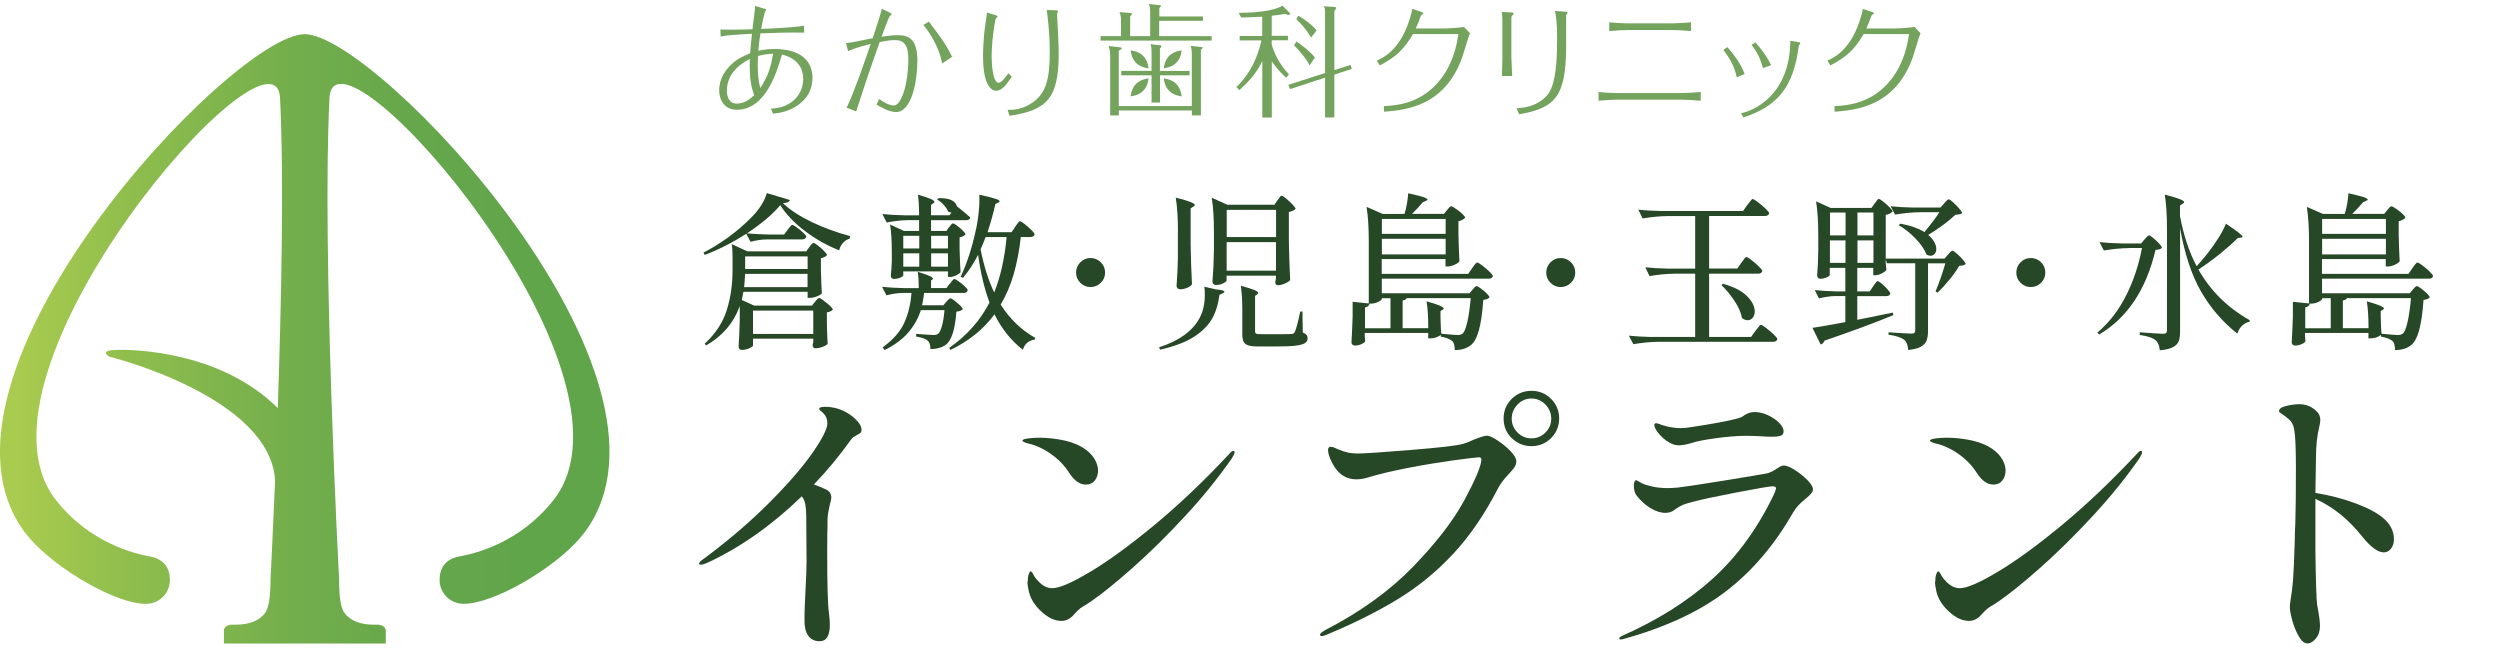 <?xml version="1.0" encoding="UTF-8"?><svg id="_レイヤー_2" xmlns="http://www.w3.org/2000/svg" xmlns:xlink="http://www.w3.org/1999/xlink" viewBox="0 0 305 79"><defs><style>.cls-1{fill:none;}.cls-2{fill:#264826;}.cls-3{fill:#74a35d;}.cls-4{fill:url(#_名称未設定グラデーション_488);}</style><linearGradient id="_名称未設定グラデーション_488" x1="0" y1="41.34" x2="74.35" y2="41.34" gradientUnits="userSpaceOnUse"><stop offset=".03" stop-color="#a9cb4f"/><stop offset=".22" stop-color="#8ebd4d"/><stop offset=".46" stop-color="#75af4c"/><stop offset=".67" stop-color="#66a74b"/><stop offset=".85" stop-color="#61a54b"/></linearGradient></defs><g id="header"><rect class="cls-1" width="305" height="79"/><path class="cls-4" d="M37.17,4.17C28.41,4.17-11.02,45.85,2.97,64.87c2.87,3.9,10.18,8.29,14.08,8.75.3.05.48.05.77.05,1.61,0,2.91-1.3,2.91-2.91,0-1.43-.7-2.54-2.39-2.86-1.79-.32-7.39-1.6-11.55-6.94C-5.31,45.43,33.25,1.38,34.16,11.84v.02c.5,9.76.16,25.28-.27,37.93-6.84-6.84-17.35-7.22-19.95-7.09-1.88.1-.57.82-.57.82.05,0,19.65,4.89,20.19,15.12-.3,7.19-.56,12.1-.56,12.1,0,2.1-.22,3.44-.65,4.03-.71.96-1.92,1.44-3.61,1.44h-.54c-.67.07-.84.45-.88.62v1.68h19.74v-1.68c-.04-.17-.22-.55-.89-.62h-.54c-1.7,0-2.9-.48-3.61-1.44-.44-.59-.65-1.93-.65-4.03,0,0-2.12-40.11-1.17-58.88v-.04c.91-10.47,39.48,33.6,27.37,49.13h0c-4.16,5.34-9.76,6.62-11.55,6.94-1.69.32-2.39,1.43-2.39,2.86,0,1.61,1.3,2.91,2.91,2.91.29,0,.46,0,.77-.05,3.9-.46,11.22-4.85,14.08-8.75h0C85.36,45.85,45.93,4.17,37.17,4.17Z"/><path class="cls-2" d="M99.06,27.1c1.49.71,3.04,1.28,4.65,1.7l-.04.31c-.33.1-.61.28-.84.54-.23.27-.38.56-.45.89-1.49-.59-2.88-1.37-4.18-2.36-1.3-.98-2.3-2.03-3.01-3.15-.89,1.08-2.24,2.23-4.06,3.44.76.07,1.64.12,2.62.14h1.91l.43-.57c.04-.05.11-.14.19-.26.09-.12.16-.2.22-.26.05-.05.11-.08.16-.08.08,0,.26.1.54.3.28.2.54.41.79.65.25.23.37.4.37.49-.05.22-.23.33-.51.33h-4.36c-.61.01-1.26.11-1.93.29l-.51-.98c-1.71,1.09-3.4,1.95-5.08,2.58l-.14-.29c.96-.48,1.94-1.09,2.96-1.82,1.02-.74,1.94-1.52,2.75-2.34,1.05-1.02,1.72-2.06,2.01-3.09l2.81.84c-.03.12-.11.21-.24.27-.13.05-.33.1-.6.12.87.83,2.06,1.6,3.54,2.31ZM100.46,36.67c.28.19.54.4.78.62.24.23.36.39.36.48-.04.07-.13.14-.26.2-.13.07-.28.12-.46.14v1.31l.02.8c.01.6.04,1.17.08,1.7-.05.12-.25.25-.58.38-.33.13-.64.19-.91.19-.23,0-.35-.14-.35-.41l.08-.37v-.39h-7.35v.84c0,.08-.15.19-.46.33-.31.14-.61.2-.91.2-.12,0-.22-.04-.29-.12-.07-.08-.1-.18-.1-.29.05-.78.1-1.83.14-3.15v-1.78c-.75,2.06-2.12,3.66-4.1,4.79l-.18-.2c1.32-1.23,2.22-2.59,2.69-4.09.47-1.5.71-3.12.71-4.87v-1.56c0-.7-.03-1.24-.1-1.64l1.9.88h7.19l.37-.51c.05-.07.13-.17.24-.31.1-.14.19-.2.28-.2s.26.1.53.31c.27.2.53.43.76.67.23.24.35.41.35.5-.06.08-.15.16-.29.23-.14.07-.29.12-.45.14v1.47c.03,1.2.07,2.14.12,2.81-.07.12-.27.25-.59.38-.33.13-.61.19-.86.19h-.29v-.74h-7.83l-.2,1,1.5.68h7.05l.37-.45c.05-.05.13-.15.24-.28.1-.13.19-.19.28-.19s.26.1.54.29ZM90.9,33.41c-.03.7-.07,1.24-.12,1.62h7.74v-1.62h-7.62ZM98.53,31.28h-7.62v1.54h7.62v-1.54ZM91.87,40.74h7.35v-2.85h-7.35v2.85Z"/><path class="cls-2" d="M115.9,34.6c.05-.07.11-.14.17-.23.06-.08.13-.16.19-.23.07-.07.13-.1.18-.1.08,0,.26.1.52.29.27.19.52.4.75.61.23.22.35.38.35.47-.05.22-.22.33-.49.33h-4.83c-.08.66-.16,1.15-.25,1.5h2.6l.35-.41c.05-.05.13-.14.24-.26.1-.12.19-.17.28-.17s.25.09.49.28.47.38.69.59c.21.21.32.37.32.46-.14.15-.4.25-.78.29-.16,2.2-.6,3.55-1.31,4.06-.49.34-1.11.51-1.86.51,0-.52-.11-.86-.33-1.02-.22-.22-.69-.39-1.41-.51v-.33l.74.06c.71.05,1.17.08,1.37.08.27,0,.47-.05.59-.16.16-.14.31-.45.45-.95.14-.5.24-1.14.31-1.92h-2.89c-.3.97-.8,1.86-1.49,2.68-.69.82-1.66,1.55-2.92,2.19l-.25-.33c1.3-.94,2.18-1.96,2.66-3.04s.76-2.28.86-3.6h-1.09c-.61.01-1.27.11-1.97.29l-.53-1.04c.75.08,1.66.14,2.72.16h1.76c0-.75-.04-1.41-.12-1.99.87.27,1.42.48,1.64.61.22.14.27.25.14.33l-.16.12v.92h1.88l.41-.55ZM115.79,27.73c.04-.05.11-.15.21-.28.1-.13.18-.19.27-.19s.25.09.5.28c.25.18.48.39.7.6.21.22.32.38.32.47-.15.16-.39.28-.72.35v1.45c.03,1.17.07,2.1.12,2.79-.07.12-.25.25-.53.39-.29.14-.54.2-.76.2h-.25v-.68h-5.45v.49c0,.08-.13.17-.38.28-.25.1-.52.15-.79.15-.11,0-.19-.04-.26-.12-.06-.08-.09-.18-.09-.29.05-.45.1-1.04.12-1.76v-1.11c0-1.38-.07-2.5-.21-3.36l1.68.78h1.86v-1.31h-1.41c-.82.01-1.67.11-2.54.29l-.53-1.04c.75.08,1.66.14,2.72.16h1.76c0-1.02-.05-1.86-.14-2.52.76.22,1.29.4,1.58.53.29.14.43.25.43.35,0,.04-.04.1-.12.16l-.29.2v1.27h2.23l.27-.33c-.14,0-.27-.04-.41-.12-.1-.25-.27-.51-.53-.8-.26-.29-.53-.51-.82-.66l.18-.18c.71-.01,1.25.08,1.61.27.36.19.57.43.62.72.66.52,1.2.98,1.64,1.37-.04.22-.21.33-.51.33h-4.28v1.31h1.88l.31-.45ZM112.15,30.31v-1.54h-1.95v1.54h1.95ZM112.15,30.91h-1.95v1.62h1.95v-1.62ZM115.65,30.31v-1.54h-2.05v1.54h2.05ZM113.6,30.91v1.62h2.05v-1.62h-2.05ZM123.84,27.67c.07-.08.14-.18.23-.31.08-.12.15-.22.21-.28.05-.06.11-.09.16-.09.08,0,.27.11.56.34.29.23.57.47.83.73.26.26.39.44.39.53-.04.22-.22.33-.53.33h-1.15c-.19,1.67-.48,3.18-.87,4.53s-.92,2.59-1.59,3.71c1.12,1.76,2.53,3.11,4.22,4.06l-.06.2c-.75.12-1.24.54-1.45,1.25-1.42-1.09-2.57-2.53-3.46-4.32-1.33,1.8-3.11,3.25-5.37,4.34l-.16-.25c2.13-1.47,3.77-3.32,4.92-5.53-.63-1.69-1.09-3.63-1.39-5.82-.56,1.08-1.17,2.01-1.84,2.81l-.29-.14c.74-1.56,1.35-3.41,1.82-5.55.16-.67.29-1.44.38-2.31.09-.87.11-1.59.07-2.15.93.2,1.57.37,1.94.49s.54.23.54.31c0,.07-.05.12-.16.16l-.35.18c-.26,1.15-.58,2.29-.96,3.44h2.93l.45-.66ZM120.24,28.92c-.2.57-.41,1.07-.61,1.5.41,2.04.96,3.79,1.66,5.26.76-1.87,1.27-4.12,1.52-6.76h-2.56Z"/><path class="cls-2" d="M131.8,34.5c-.35-.35-.52-.76-.52-1.24s.17-.91.52-1.26.76-.52,1.24-.52.91.17,1.26.52.52.77.52,1.26-.17.89-.52,1.24c-.35.35-.77.52-1.26.52s-.89-.17-1.24-.52Z"/><path class="cls-2" d="M148.36,35.31c.68.05,1.02.15,1.02.29,0,.05-.08.12-.23.2l-.37.16c-.14,1.09-.43,2.06-.89,2.89-.46.83-1.2,1.58-2.21,2.23-1.02.66-2.4,1.18-4.15,1.58l-.12-.29c2.42-.78,4.06-1.96,4.92-3.54.44-.79.66-1.75.66-2.87,0-.35-.02-.68-.06-.98l1.43.33ZM143.71,28.31c0-1.72-.09-3.12-.27-4.2.87.22,1.48.4,1.82.54.34.14.51.26.51.36,0,.05-.05.12-.16.18l-.35.23v4.45c.03,1.69.08,3.3.16,4.81-.08.15-.27.29-.56.42-.29.13-.59.19-.89.19-.12,0-.23-.04-.31-.12-.08-.08-.12-.18-.12-.29.08-1.08.14-2.17.16-3.28v-3.3ZM155.86,24.44c.05-.07.11-.14.16-.23.05-.08.11-.16.17-.23.06-.07.12-.1.17-.1.08,0,.26.11.54.34.28.23.54.47.79.73.25.26.37.44.37.53-.12.16-.4.29-.82.39v3.48c.03,1.69.08,3.3.16,4.81-.1.14-.3.28-.62.42-.32.14-.61.22-.87.22-.22,0-.33-.14-.33-.41l.08-.37v-.39h-6.02v.59c0,.1-.14.21-.42.35-.28.14-.57.2-.87.2-.12,0-.23-.04-.31-.12-.08-.08-.12-.18-.12-.29.1-1.17.16-2.47.18-3.89v-2.15c0-1.72-.09-3.12-.27-4.2l1.91.86h5.74l.37-.55ZM155.68,28.92v-3.32h-6.02v3.32h6.02ZM149.65,29.54v3.48h6.02v-3.48h-6.02ZM151.56,37.87c0-1.19-.06-2.19-.18-3.01.81.22,1.36.4,1.67.53.31.14.46.25.46.35,0,.04-.04.1-.12.16l-.27.2v4.3c0,.15.04.25.13.3.09.05.3.07.65.07h1.88c1,0,1.58,0,1.76-.02.12-.01.21-.04.27-.07.05-.03.11-.1.16-.19.15-.29.37-1.11.66-2.48h.27l.04,2.56c.23.1.39.19.47.3.08.1.12.24.12.4,0,.25-.1.44-.31.58-.2.14-.58.25-1.14.32-.55.07-1.35.1-2.39.1h-2.11c-.57,0-1-.04-1.28-.13-.28-.09-.47-.24-.58-.45-.11-.21-.16-.52-.16-.93v-2.89Z"/><path class="cls-2" d="M168.58,34.02v1.76h10.69l.37-.43s.1-.11.17-.19c.07-.09.14-.15.19-.19.05-.04.11-.06.16-.06.08,0,.25.1.51.29.26.19.5.4.72.61.22.22.33.38.33.47-.15.16-.4.27-.76.31-.11,1.58-.29,2.82-.54,3.72-.25.89-.58,1.5-.99,1.81-.52.4-1.17.59-1.95.59,0-.55-.1-.92-.31-1.11-.12-.11-.31-.21-.56-.31-.25-.1-.54-.17-.85-.23l.02-.23c-.11.12-.29.23-.53.32-.25.09-.49.13-.74.13h-.27v-.66h-7.74v.37c.01.14.02.26.03.37,0,.11.02.18.03.23-.03.14-.18.27-.45.39-.27.12-.55.18-.82.18-.12,0-.22-.04-.3-.12-.08-.08-.11-.18-.11-.29.05-.78.1-1.83.14-3.15v-1.78l1.97.2v-7.58c0-1.72-.09-3.12-.27-4.2l1.97.86h2.66c.12-.38.22-.8.3-1.26.07-.46.13-.88.15-1.26.87.19,1.48.35,1.83.46.35.12.52.22.52.3,0,.05-.06.11-.18.16l-.37.16c-.41.48-.85.96-1.33,1.43h3.89l.37-.45c.05-.05.13-.15.24-.28.1-.13.19-.19.28-.19s.27.1.55.29c.29.19.55.4.79.62.24.23.36.39.36.48-.07.08-.17.16-.32.25-.14.08-.31.14-.5.18v1.66c.03,1.35.07,2.42.12,3.22-.07.14-.26.28-.57.42-.31.14-.6.22-.86.22h-.27v-.9h-7.78v1.8h10.55l.47-.68c.05-.08.13-.19.23-.32.1-.13.17-.23.24-.29.06-.06.12-.09.17-.09.08,0,.28.12.6.36.32.24.62.49.89.76.27.27.41.45.41.54-.06.2-.23.31-.51.31h-13.05ZM169.63,36.38h-1.04v.06c0,.11-.14.24-.42.38-.28.14-.58.22-.89.22h-.2c-.03.23-.21.39-.55.47v2.54h3.11v-3.67ZM176.37,26.71h-7.78v1.82h7.78v-1.82ZM176.37,29.13h-7.78v1.91h7.78v-1.91ZM171.12,40.04h3.13c0-1.35-.07-2.44-.21-3.28.78.22,1.32.4,1.63.53.31.14.46.25.46.33,0,.07-.04.12-.12.16l-.27.16v.7l.02.66c.01.53.04,1,.08,1.41,1.05.11,1.71.16,1.97.16.15,0,.27-.01.36-.04.09-.03.18-.07.28-.14.21-.19.39-.66.56-1.39.17-.74.31-1.71.42-2.93h-7.8c-.08.15-.25.25-.51.29v3.38Z"/><path class="cls-2" d="M189.16,34.5c-.35-.35-.52-.76-.52-1.24s.17-.91.52-1.26.76-.52,1.24-.52.91.17,1.26.52.52.77.52,1.26-.17.89-.52,1.24c-.35.35-.77.52-1.26.52s-.89-.17-1.24-.52Z"/><path class="cls-2" d="M212.44,32.08c.07-.1.15-.21.24-.34.09-.13.16-.23.23-.29s.12-.09.17-.09c.08,0,.28.12.6.37.32.25.62.51.9.78.28.27.42.46.42.55-.05.22-.23.33-.51.33h-5.98v7.72h5.12l.53-.74c.07-.08.15-.19.26-.33.1-.14.18-.24.25-.31.06-.07.12-.1.17-.1.08,0,.29.13.62.38.33.25.65.52.94.8.29.28.44.47.44.56-.05.22-.23.33-.53.33h-13.97c-.97.01-1.99.11-3.07.29l-.55-1.04c.75.08,1.66.14,2.72.16h5.37v-7.72h-2.5c-.97.01-1.99.11-3.07.29l-.51-1.07c.75.08,1.66.14,2.72.16h3.36v-6.41h-3.34c-.97.01-1.99.11-3.07.29l-.53-1.07c.75.08,1.66.14,2.72.16h10.06l.51-.72c.07-.08.15-.19.26-.33.1-.14.18-.24.25-.31.06-.07.12-.1.17-.1.08,0,.29.13.62.38.33.25.65.52.94.8.29.28.44.47.44.56-.05.22-.24.33-.55.33h-6.78v6.41h3.44l.49-.7ZM210.19,34.62c1.34.37,2.32.87,2.95,1.51.63.64.94,1.26.94,1.87,0,.3-.08.55-.25.76-.16.2-.37.31-.61.31-.23,0-.46-.09-.7-.27-.11-.64-.41-1.33-.9-2.07s-1.02-1.39-1.6-1.95l.16-.16Z"/><path class="cls-2" d="M228.72,24.83c.05-.07.11-.14.16-.23s.11-.16.17-.23c.06-.07.12-.1.17-.1.08,0,.26.11.54.33.28.22.54.45.78.7s.36.42.36.51c-.18.19-.46.33-.84.41v5.33h7.17l.41-.47s.1-.11.18-.2c.08-.1.15-.17.22-.22.06-.05.12-.07.17-.07.08,0,.26.12.52.35.27.23.51.48.74.74.23.26.34.44.34.53-.08.08-.18.14-.3.16-.12.03-.28.05-.48.06-.3.52-.7,1.09-1.21,1.71-.51.62-.99,1.14-1.45,1.57l-.23-.16c.42-1,.82-2.14,1.19-3.42h-2.11v8.23c0,.48-.06.87-.17,1.18-.12.31-.35.56-.7.76-.35.2-.86.33-1.55.4-.04-.57-.19-.98-.45-1.21-.38-.31-1.03-.53-1.95-.66v-.29c1.56.11,2.49.16,2.79.16.18,0,.3-.03.37-.09.07-.06.1-.17.1-.32v-8.17h-3.46l-.14-.51v.47c.04.48.07.75.08.82-.05.14-.23.28-.53.44-.3.16-.58.24-.84.24h-.23v-.9h-1.95v2.87h1.52l.41-.61c.04-.07.11-.16.19-.28.09-.12.16-.2.21-.27s.11-.09.16-.09c.08,0,.25.11.5.32.25.21.49.44.71.69.22.25.33.42.33.51-.04.2-.21.31-.51.31h-3.52v2.89l4.34-.88.06.31c-2.4.98-5.2,2.02-8.4,3.11-.11.27-.27.43-.47.47l-1-2.03c.94-.14,2.28-.37,4.01-.7v-3.18h-1.17c-.66.01-1.34.11-2.05.29l-.51-1.02c.7.08,1.54.14,2.54.16h1.19v-2.87h-1.9v.86c0,.1-.13.2-.38.31-.25.11-.52.16-.79.16-.11,0-.2-.04-.27-.12s-.1-.18-.1-.29c.07-.76.12-1.79.14-3.07v-1.76c0-1.72-.09-3.12-.27-4.2l1.78.8h4.98l.37-.53ZM225.16,28.72v-2.79h-1.9v2.79h1.9ZM223.25,29.33v2.74h1.9v-2.74h-1.9ZM228.56,28.72v-2.79h-1.95v2.79h1.95ZM226.61,29.33v2.74h1.95v-2.74h-1.95ZM237.16,24.83c.07-.07.16-.17.29-.31.12-.14.23-.2.31-.2s.26.12.52.36c.27.24.52.5.75.77.23.27.35.46.35.55-.08.07-.18.12-.3.14-.12.03-.29.05-.52.06-.4.38-.9.8-1.51,1.25-.61.45-1.21.85-1.81,1.21.33.27.57.56.74.86.16.3.25.58.25.84,0,.25-.06.45-.19.6-.13.16-.3.24-.52.24-.15,0-.31-.05-.49-.14-.23-.63-.68-1.28-1.34-1.96-.66-.68-1.34-1.22-2.04-1.63l.18-.18c1.19.2,2.17.55,2.95,1.02.78-.93,1.39-1.73,1.82-2.42h-2.33c-.97.01-1.99.11-3.07.29l-.55-1.02c.75.08,1.66.14,2.72.16h3.36l.45-.49Z"/><path class="cls-2" d="M246.51,34.5c-.35-.35-.52-.76-.52-1.24s.17-.91.52-1.26.76-.52,1.24-.52.91.17,1.26.52.52.77.52,1.26-.17.89-.52,1.24c-.35.35-.77.52-1.26.52s-.89-.17-1.24-.52Z"/><path class="cls-2" d="M259.7,30.27c-.97.01-1.98.11-3.03.29l-.53-1.02c.75.08,1.66.14,2.72.16h2.36l.41-.49s.1-.11.18-.2c.08-.1.15-.17.21-.22.06-.05.12-.07.17-.07.08,0,.25.11.51.32.26.21.5.44.72.68.22.24.33.41.33.5-.07.1-.16.16-.27.19-.11.03-.28.06-.51.09-1.13,4.82-3.43,8.26-6.88,10.32l-.2-.25c1.42-1.2,2.58-2.7,3.49-4.51.91-1.8,1.55-3.73,1.94-5.8h-1.62ZM269.43,30.77c.44-.56.85-1.15,1.24-1.77.39-.62.69-1.19.89-1.71,1.35.89,2.03,1.42,2.03,1.6,0,.04-.07.08-.2.1l-.37.04c-.6.6-1.34,1.25-2.21,1.96-.87.7-1.74,1.33-2.6,1.89,1.46,2.59,3.55,4.66,6.27,6.19l-.06.2c-.33.05-.62.21-.88.46-.26.25-.46.58-.59.97-1.79-1.42-3.26-3.12-4.41-5.11-1.15-1.99-2.01-4.57-2.57-7.75v12.58c0,.49-.05.89-.16,1.19-.11.3-.34.55-.7.74-.35.19-.89.32-1.62.39-.04-.56-.21-.97-.51-1.23-.18-.15-.42-.28-.72-.38-.3-.1-.7-.19-1.21-.26v-.33c1.6.12,2.55.18,2.85.18.18,0,.3-.03.37-.1.07-.07.1-.18.1-.35v-12.33c0-1.72-.09-3.12-.27-4.2.89.23,1.51.42,1.85.56.35.14.52.26.52.36,0,.05-.05.12-.16.18l-.35.23v1.29c.44,2.34,1.11,4.38,2.03,6.12.53-.57,1.02-1.15,1.45-1.72Z"/><path class="cls-2" d="M283.29,34.02v1.76h10.69l.37-.43s.1-.11.17-.19c.07-.09.14-.15.19-.19.05-.04.11-.06.16-.06.08,0,.25.1.51.29.26.19.5.4.72.61.22.22.33.38.33.47-.15.16-.4.27-.76.31-.11,1.58-.29,2.82-.54,3.72-.25.89-.58,1.5-.99,1.81-.52.4-1.17.59-1.95.59,0-.55-.1-.92-.31-1.11-.12-.11-.31-.21-.56-.31-.25-.1-.54-.17-.85-.23l.02-.23c-.11.12-.29.23-.53.32-.25.09-.49.13-.74.13h-.27v-.66h-7.74v.37c.01.14.02.26.03.37,0,.11.02.18.03.23-.03.14-.18.27-.45.39-.27.12-.55.18-.82.18-.12,0-.22-.04-.3-.12-.08-.08-.11-.18-.11-.29.05-.78.1-1.83.14-3.15v-1.78l1.97.2v-7.58c0-1.72-.09-3.12-.27-4.2l1.97.86h2.66c.12-.38.22-.8.3-1.26.07-.46.13-.88.15-1.26.87.19,1.48.35,1.83.46.35.12.52.22.52.3,0,.05-.06.11-.18.16l-.37.16c-.41.48-.85.96-1.33,1.43h3.89l.37-.45c.05-.05.13-.15.24-.28.1-.13.19-.19.28-.19s.27.1.55.29c.29.19.55.4.79.62.24.23.36.39.36.48-.07.08-.17.16-.32.25-.14.08-.31.14-.5.18v1.66c.03,1.35.07,2.42.12,3.22-.07.14-.26.28-.57.42-.31.14-.6.22-.86.22h-.27v-.9h-7.78v1.8h10.55l.47-.68c.05-.08.13-.19.23-.32.1-.13.17-.23.24-.29.06-.06.12-.09.17-.09.08,0,.28.12.6.36.32.24.62.49.89.76.27.27.41.45.41.54-.06.2-.23.31-.51.31h-13.05ZM284.34,36.38h-1.04v.06c0,.11-.14.24-.42.38-.28.14-.58.22-.89.22h-.2c-.03.23-.21.39-.55.47v2.54h3.11v-3.67ZM291.08,26.71h-7.78v1.82h7.78v-1.82ZM291.08,29.13h-7.78v1.91h7.78v-1.91ZM285.83,40.04h3.13c0-1.35-.07-2.44-.21-3.28.78.22,1.32.4,1.63.53.31.14.46.25.46.33,0,.07-.04.12-.12.16l-.27.16v.7l.02.66c.01.53.04,1,.08,1.41,1.05.11,1.71.16,1.97.16.15,0,.27-.01.36-.04.09-.03.18-.07.28-.14.21-.19.39-.66.56-1.39.17-.74.31-1.71.42-2.93h-7.8c-.08.15-.25.25-.51.29v3.38Z"/><path class="cls-2" d="M104.65,51.43c.31.37.46.7.46,1.01,0,.17-.04.28-.11.35-.07.07-.2.15-.39.25-.02.02-.13.08-.32.18-.19.09-.37.26-.53.5-1.37,1.92-2.86,3.71-4.47,5.39.5.17,1.02.38,1.56.64.38.21.57.53.57.96,0,.17-.06.45-.18.85-.17.73-.26,1.3-.28,1.7v.75c-.02.5-.04,1.59-.04,3.26,0,4.02.07,6.53.21,7.52.07.52.11.99.11,1.42,0,1.35-.41,2.02-1.24,2.02-.59,0-1.05-.21-1.37-.64-.32-.43-.48-1.03-.48-1.81s.01-1.43.04-2.01c.02-.58.05-1.08.07-1.51.09-1.7.14-2.96.14-3.76l-.04-5.54c0-.57-.04-1.04-.11-1.42-.07-.38-.21-.71-.43-.99-3.67,3.55-7.52,6.26-11.57,8.13-.33.14-.57.21-.71.21-.17,0-.25-.04-.25-.11,0-.17.24-.4.71-.71,3-2.25,5.64-4.51,7.91-6.8,2.27-2.28,4.01-4.29,5.22-6.03s1.81-2.94,1.81-3.6c0-.5-.17-.91-.5-1.24-.09-.09-.2-.19-.32-.28-.12-.09-.18-.17-.18-.21,0-.19.24-.28.71-.28,1.06,0,2.05.3,2.95.89.38.24.72.54,1.03.9Z"/><path class="cls-2" d="M130.45,57.7c-.57-.9-1.31-1.67-2.24-2.32-.92-.65-1.88-1.08-2.87-1.3-.4-.12-.6-.22-.6-.32,0-.12.22-.21.67-.27.45-.06.91-.09,1.38-.09,1.02,0,2.05.12,3.11.35,1.05.24,1.92.62,2.61,1.14.47.35.83.76,1.08,1.21.25.45.37.89.37,1.31,0,.47-.13.88-.39,1.21-.26.33-.63.5-1.1.5-.73,0-1.41-.47-2.02-1.42ZM125.38,70.97c0-.35.04-.66.12-.9.08-.25.16-.37.23-.37.09,0,.21.14.35.41.14.27.34.54.6.8.52.57,1.09.85,1.7.85.85,0,2.39-.66,4.61-1.99,2.22-1.32,4.84-3.23,7.84-5.71,3-2.48,6.04-5.37,9.12-8.66.21-.26.39-.39.53-.39.09,0,.14.05.14.14,0,.17-.11.41-.32.75-1.68,2.41-3.6,4.79-5.77,7.12-2.16,2.33-4.26,4.4-6.3,6.21-2.04,1.81-3.73,3.18-5.07,4.1l-.64.43c-.31.17-.55.32-.73.46-.18.14-.42.38-.73.71-.45.54-.97.82-1.56.82-.8,0-1.61-.37-2.43-1.12-.82-.75-1.33-1.56-1.54-2.43-.12-.52-.18-.92-.18-1.21Z"/><path class="cls-2" d="M161.04,77.43c0-.14.24-.34.71-.6,4.26-2.2,7.8-4.76,10.63-7.68,2.83-2.92,4.92-5.62,6.26-8.11s2.05-4.14,2.09-4.97c0-.19-.11-.28-.32-.28s-1.19.12-2.93.35c-1.74.24-3.6.54-5.57.92-1.98.38-3.63.77-4.95,1.17-.52.17-1.01.25-1.46.25-.73,0-1.37-.21-1.92-.64-.43-.35-.79-.84-1.1-1.45-.31-.61-.46-1.11-.46-1.49,0-.26.11-.39.32-.39s.48.09.82.28c.52.21.96.35,1.31.43.35.07.75.11,1.17.11.73,0,2.87-.14,6.41-.43,3.54-.28,5.68-.53,6.44-.75.43-.12.85-.28,1.28-.5.85-.33,1.4-.5,1.63-.5.26,0,.69.19,1.28.57.59.38,1.12.82,1.6,1.31.47.5.71.91.71,1.24,0,.26-.07.5-.21.71-.14.21-.38.5-.71.85-.62.66-1.05,1.24-1.31,1.74-1.59,3.1-3.38,5.74-5.39,7.91-2.01,2.18-4.25,4.02-6.71,5.54-2.46,1.51-5.38,2.98-8.77,4.4-.28.12-.49.18-.6.18-.17,0-.25-.06-.25-.18ZM184.43,53.46c-.66-.65-.99-1.45-.99-2.4s.33-1.74.99-2.4c.66-.65,1.47-.98,2.41-.98s1.74.33,2.4.99c.65.66.98,1.46.98,2.38s-.33,1.74-.99,2.4c-.66.65-1.46.98-2.38.98s-1.75-.32-2.41-.98ZM188.54,52.77c.47-.47.71-1.04.71-1.7s-.24-1.24-.71-1.72c-.47-.48-1.04-.73-1.7-.73s-1.23.24-1.7.73c-.47.49-.71,1.06-.71,1.72s.24,1.23.71,1.7c.47.47,1.04.71,1.7.71s1.23-.24,1.7-.71Z"/><path class="cls-2" d="M197.56,77.85c0-.07.09-.15.28-.25,4.35-1.92,8.04-4.24,11.07-6.97s5.55-6.2,7.56-10.42c.14-.38.21-.58.21-.6,0-.19-.14-.28-.43-.28-.31,0-1.74.24-4.29.73-2.56.49-4.4.88-5.54,1.19-.57.14-.99.28-1.28.43-.28.14-.51.27-.67.39-.17.12-.28.2-.35.25-.28.17-.6.25-.96.25-.57,0-1.18-.2-1.83-.6-.65-.4-1.2-.9-1.65-1.49-.24-.31-.35-.71-.35-1.21,0-.19.02-.35.07-.48.05-.13.12-.2.21-.2.05,0,.15.05.3.14.15.09.3.18.44.25.31.14.73.27,1.28.39.54.12,1.17.18,1.88.18.24,0,.64-.02,1.21-.07.66-.07,2.54-.35,5.62-.85s4.88-.8,5.38-.92c.26-.07.63-.26,1.1-.57.07-.05.19-.12.35-.21.17-.09.31-.14.43-.14.33,0,.79.18,1.37.55.58.37,1.09.78,1.54,1.24.45.46.67.83.67,1.12,0,.17-.07.33-.21.5-.14.17-.37.38-.67.64-.69.54-1.18,1.08-1.49,1.6-2.25,3.95-4.97,7.17-8.18,9.65-3.21,2.48-7.42,4.45-12.65,5.89l-.25.04c-.12,0-.18-.05-.18-.14ZM203.38,53.83c-.71-.52-1.19-1.05-1.45-1.6-.07-.14-.11-.27-.11-.39,0-.05.02-.09.07-.14.05-.05.09-.07.14-.07.09,0,.25.04.46.12.21.08.41.15.6.2.69.19,1.32.28,1.92.28.47,0,.95-.05,1.42-.14,2.53-.38,4.36-.72,5.5-1.03.4-.09.71-.24.92-.43.21-.12.4-.21.57-.27.17-.06.39-.09.67-.09.52,0,1.06.13,1.61.39.56.26,1.01.57,1.37.94.35.37.53.7.53,1.01,0,.26-.1.44-.3.53-.2.09-.59.14-1.15.14-.4,0-.75-.01-1.03-.04-.8-.05-1.5-.07-2.09-.07-.99,0-2.2.09-3.62.28-1.42.19-2.44.39-3.05.6-.64.19-1.16.28-1.56.28-.47,0-.95-.18-1.42-.53Z"/><path class="cls-2" d="M241.17,57.7c-.57-.9-1.31-1.67-2.24-2.32-.92-.65-1.88-1.08-2.87-1.3-.4-.12-.6-.22-.6-.32,0-.12.22-.21.67-.27.45-.06.91-.09,1.38-.09,1.02,0,2.05.12,3.11.35,1.05.24,1.92.62,2.61,1.14.47.35.83.76,1.08,1.21.25.45.37.89.37,1.31,0,.47-.13.88-.39,1.21-.26.33-.63.5-1.1.5-.73,0-1.41-.47-2.02-1.42ZM236.1,70.97c0-.35.04-.66.12-.9.08-.25.16-.37.23-.37.09,0,.21.14.35.41.14.27.34.54.6.8.52.57,1.09.85,1.7.85.85,0,2.39-.66,4.61-1.99,2.22-1.32,4.84-3.23,7.84-5.71,3-2.48,6.04-5.37,9.12-8.66.21-.26.39-.39.53-.39.09,0,.14.05.14.14,0,.17-.11.41-.32.75-1.68,2.41-3.6,4.79-5.77,7.12-2.16,2.33-4.26,4.4-6.3,6.21-2.04,1.81-3.73,3.18-5.07,4.1l-.64.43c-.31.17-.55.32-.73.46-.18.14-.42.38-.73.71-.45.54-.97.82-1.56.82-.8,0-1.61-.37-2.43-1.12-.82-.75-1.33-1.56-1.54-2.43-.12-.52-.18-.92-.18-1.21Z"/><path class="cls-2" d="M289.13,62.17c1.95.95,2.93,2.15,2.93,3.62,0,.45-.12.83-.35,1.14-.24.31-.53.46-.89.46-.71,0-1.57-.63-2.59-1.88-1.68-2.13-3.6-3.68-5.75-4.65v6.32c.05,3.74.12,5.94.21,6.6.24,1.23.35,2.08.35,2.56,0,.64-.17,1.16-.51,1.56-.34.4-.68.6-1.01.6-.38,0-.73-.28-1.06-.85-.33-.57-.6-1.22-.8-1.95-.2-.73-.3-1.27-.3-1.6,0-.26.04-.6.11-1.03.14-.92.24-1.69.28-2.31.07-.87.14-2.46.21-4.76,0-.47.02-1.21.07-2.2.05-1.51.07-3.73.07-6.64,0-2.32-.06-3.84-.18-4.58-.07-.54-.23-.95-.46-1.21-.24-.26-.58-.54-1.03-.85-.12-.07-.21-.13-.28-.18-.07-.05-.11-.11-.11-.18,0-.28.3-.5.9-.64.6-.14,1.13-.21,1.58-.21.83,0,1.54.3,2.13.89.28.28.43.63.43,1.03,0,.21-.05.51-.14.89-.26,1.04-.39,2.3-.39,3.76l-.07,4.26c2.48.4,4.7,1.08,6.65,2.02Z"/><path class="cls-3" d="M98.11,3.98c-1.81-.03-3.6.02-5.34.09-.11.71-.19,1.38-.25,2.13.51-.12,1.04-.22,2.05-.22,1.41,0,4.55.36,4.55,3.54,0,1.3-.56,2.16-1.02,2.65-1.31,1.37-2.86,1.59-3.78,1.71l-.27-.62c.75-.06,1.58-.15,2.5-.79.97-.68,1.44-1.79,1.44-2.83,0-2.32-2.04-2.84-2.59-2.99-.61,2.08-1.96,6.74-5.5,6.74-1.56,0-2.16-1.22-2.16-2.38,0-1.52.89-2.59,1.44-3.11.76-.73,1.4-1.01,2.34-1.4.03-.46.06-.91.22-2.38-1.77.1-3.01.16-3.82.33l-.03-.86c.25.02.53.03,1.37.03,1.01,0,1.86-.03,2.54-.05.04-.44.33-2.48.33-2.84l1.15.34c.16.04.19.09.19.13s-.15.24-.16.28c-.19.69-.31,1.32-.45,2.05,1.36-.06,4-.16,5.21-.4l.05.85ZM91.48,7.19c-.64.34-2.8,1.46-2.8,3.87,0,.61.19,1.58,1.22,1.58s1.75-.7,2.11-1.03c-.54-1.4-.57-2.88-.54-4.42ZM94.34,6.55c-.67.03-1.13.09-1.86.28-.03.62-.03.86-.03,1.13,0,.95.06,1.92.31,2.78.98-1.47,1.31-2.71,1.57-4.19Z"/><path class="cls-3" d="M107.25,12.08c1.04.76,1.68.79,1.78.79.98,0,1.79-2.78,1.79-5.62,0-1.74-.52-2.36-1.65-2.36-.63,0-1.5.17-1.85.24-1.23,3.44-2.26,6.55-2.87,8.46l-1.16-.45c.9-1.87,2.04-5.16,2.94-7.78-1.58.39-2.22.64-2.77.88l-.24-1c.51-.03,1.03-.13,1.12-.15.3-.06,1.79-.37,2.13-.43.45-1.36.88-2.65,1.12-3.59l1.04.51s.15.07.15.16c0,.04-.22.21-.25.27-.17.24-.89,2.25-.98,2.47.89-.13,1.47-.19,1.96-.19,1.32,0,2.41.42,2.41,3.12,0,2.44-.68,6.26-2.6,6.26-.85,0-1.89-.61-2.38-.91l.31-.69ZM113.32,2.63c.22.3,1.34,1.77,1.56,2.11.74,1.1,1.06,1.74,1.27,2.19l-1.21.82c-.36-2.21-1.93-4.31-2.29-4.71l.67-.4Z"/><path class="cls-3" d="M123.44,9.36c-.54.79-1.15,1.71-1.89,1.71-.95,0-1.62-1.43-1.62-4.11,0-.36,0-2.16.31-4.18.13-.92.15-1.01.16-1.25l1.03.31c.19.06.28.1.28.19,0,.04-.19.19-.24.25-.39,1.89-.49,3.7-.49,4.52s.1,3.3.86,3.3c.34,0,.89-.76,1.19-1.17l.4.42ZM122.92,13.4c.52.01,1.74.04,3.08-.91,1.59-1.13,2.07-2.75,2.07-6.17,0-1.17-.06-2.81-.36-5.1l1.06.03c.21,0,.31.03.31.13,0,.05-.12.24-.12.28,0,.25.18,3.54.19,3.91.01.3.01.65.01.97,0,5.43-1.41,6.9-5.99,7.59l-.25-.73Z"/><path class="cls-3" d="M156.93,9.5c-.28-.25-1.01-.91-1.77-2.02v6.86h-1.16v-6.9c-.62,1.31-1.34,2.23-2.8,3.55l-.36-.36c.77-.77,2.32-2.41,3.05-5.7h-2.65v-.54h2.75v-2.35c-1.44.07-2.14.09-2.57.1l-.3-.57c3.15-.03,4.67-.45,5.34-.88l.8.8c.06.06.12.15.12.21,0,.04-.03.13-.16.13-.08,0-.21-.04-.42-.13-.49.07-.92.15-1.65.22v2.45h1.98v.54h-1.98v.52c.28,1,.88,2.36,2.1,3.64l-.33.4ZM164.76,7.92l.16.49-2.13.69v5.23h-1.13v-4.86l-4.27,1.4-.21-.52,4.48-1.44V1.53c0-.45-.03-.54-.17-.77l1.3.09c.18.01.21.06.21.13,0,.12-.13.27-.21.36v7.21l1.96-.62ZM159.78,7.98c-.46-.88-1.31-1.88-1.9-2.44l.28-.48c.77.52,1.68,1.21,2.26,1.96l-.64.95ZM159.95,4.57c-.62-.98-1-1.47-1.8-2.23l.25-.43c.8.48,1.65,1.09,2.23,1.79l-.68.88Z"/><path class="cls-3" d="M168.83,12.95c1.55-.09,4.63-.28,6.96-3.33,1.59-2.05,1.96-4.36,2.14-5.46h-5.55c-1.09,1.87-2.1,2.8-4.04,3.82l-.37-.58c.86-.4,2.95-1.37,4.1-5.37.06-.18.19-.63.21-.95l1.1.36s.27.08.27.16-.08.12-.12.15c-.15.07-.18.13-.24.31-.16.48-.28.79-.57,1.41h3.41c.6,0,1.8-.08,2.48-.18l.73.77c-.03.06-.04.09-.07.16-.16.39-.73,2.35-.88,2.78-2.13,5.92-6.77,6.42-9.53,6.63l-.03-.7Z"/><path class="cls-3" d="M183.29,2.45c0-.22-.03-.68-.07-1l1.17.07c.15.01.28.03.28.13,0,.07-.28.33-.28.4v4.94c0,.43.09,1.89.1,2.28h-1.26c.03-.43.06-2.04.06-2.28V2.45ZM185.02,13.22c1.08-.1,2.1-.22,3.21-1.1,1.04-.83,1.74-2.04,1.74-7.6,0-1.89-.18-2.78-.27-3.18l1.34.09c.06,0,.21.03.21.15,0,.04-.16.24-.18.28-.01.03,0,3.44,0,3.68,0,6.17-1.26,7.63-5.73,8.4l-.33-.71Z"/><path class="cls-3" d="M195.02,11.22c.95.11,1.98.13,2.31.13h7.85c.55,0,1.61-.06,2.31-.13v1.07c-.86-.08-1.86-.13-2.31-.13h-7.85c-.55,0-1.59.07-2.31.13v-1.07ZM196.33,2.72c1.04.1,2.01.13,2.31.13h5.37c.49,0,1.52-.06,2.29-.13v1.07c-.91-.09-1.89-.13-2.29-.13h-5.37c-.49,0-1.52.06-2.31.13v-1.07Z"/><path class="cls-3" d="M211.89,9.44c-.31-1.34-.73-2.14-1.64-3.36l.49-.33c.67.74,1.58,1.9,2.11,3.27l-.97.42ZM212.41,13.81c1.21-.19,5.97-1.99,6.01-8.83l.94.15c.19.03.27.09.27.15,0,.03,0,.05-.03.08-.12.18-.15.21-.17.36-.65,4.94-2.57,7.23-6.74,8.61l-.28-.51ZM215.08,8.31c-.17-.58-.45-1.67-1.4-2.84l.48-.3c.36.41,1.27,1.43,1.92,2.78l-1,.36Z"/><path class="cls-3" d="M223.81,12.95c1.55-.09,4.63-.28,6.96-3.33,1.59-2.05,1.96-4.36,2.14-5.46h-5.55c-1.08,1.87-2.1,2.8-4.05,3.82l-.37-.58c.86-.4,2.94-1.37,4.1-5.37.06-.18.19-.63.21-.95l1.1.36s.27.08.27.16-.08.12-.12.15c-.15.07-.18.13-.24.31-.17.48-.28.79-.57,1.41h3.41c.6,0,1.8-.08,2.48-.18l.73.77c-.03.06-.04.09-.07.16-.16.39-.73,2.35-.88,2.78-2.13,5.92-6.77,6.42-9.53,6.63l-.03-.7Z"/><path class="cls-3" d="M146.76,2v.54h-5.34v1.87h6.4v.54h-13.55v-.54h2.49v-2.14c0-.33-.11-.58-.18-.79l1.3.1c.07,0,.22.02.22.11s-.15.24-.22.31v2.41h2.44V1.41c0-.45-.03-.57-.16-.92l1.28.14c.18.01.21.01.21.06s-.04.1-.21.31v1.01h5.34Z"/><path class="cls-3" d="M145.4,12.95v-6.47c0-.1-.01-.49-.13-.89l1.15.13c.28.03.31.03.31.09s-.03.07-.22.28v7.99h-1.1v-.6h-8.91v.6h-1.06v-7.38c0-.37-.06-.7-.18-1.09l1.31.15c.21.03.28.04.28.12,0,.15-.25.24-.36.28v6.78h8.91Z"/><path class="cls-3" d="M143.5,7.67c-.6.6-1.52.66-1.52.66,0,0,.06-.92.66-1.52.6-.6,1.52-.66,1.52-.66,0,0-.06.92-.66,1.52Z"/><path class="cls-3" d="M138.59,7.67c.6.6,1.53.66,1.53.66,0,0-.05-.92-.66-1.52-.6-.6-1.52-.66-1.52-.66,0,0,.06.92.66,1.52Z"/><path class="cls-3" d="M143.5,10.23c-.6-.6-1.52-.66-1.52-.66,0,0,.06.92.66,1.52.6.6,1.52.66,1.52.66,0,0-.06-.92-.66-1.52Z"/><path class="cls-3" d="M138.59,10.23c.6-.6,1.53-.66,1.53-.66,0,0-.05.92-.66,1.52-.6.6-1.52.66-1.52.66,0,0,.06-.92.66-1.52Z"/><path class="cls-3" d="M141.51,9.19h3.62v-.54h-3.62v-2.72c.06-.06.18-.18.18-.3,0-.09-.09-.11-.25-.12l-1.07-.12c.06.21.12.45.12.91v2.35h-3.69v.54h3.69v3.32h1.03v-3.32Z"/></g></svg>